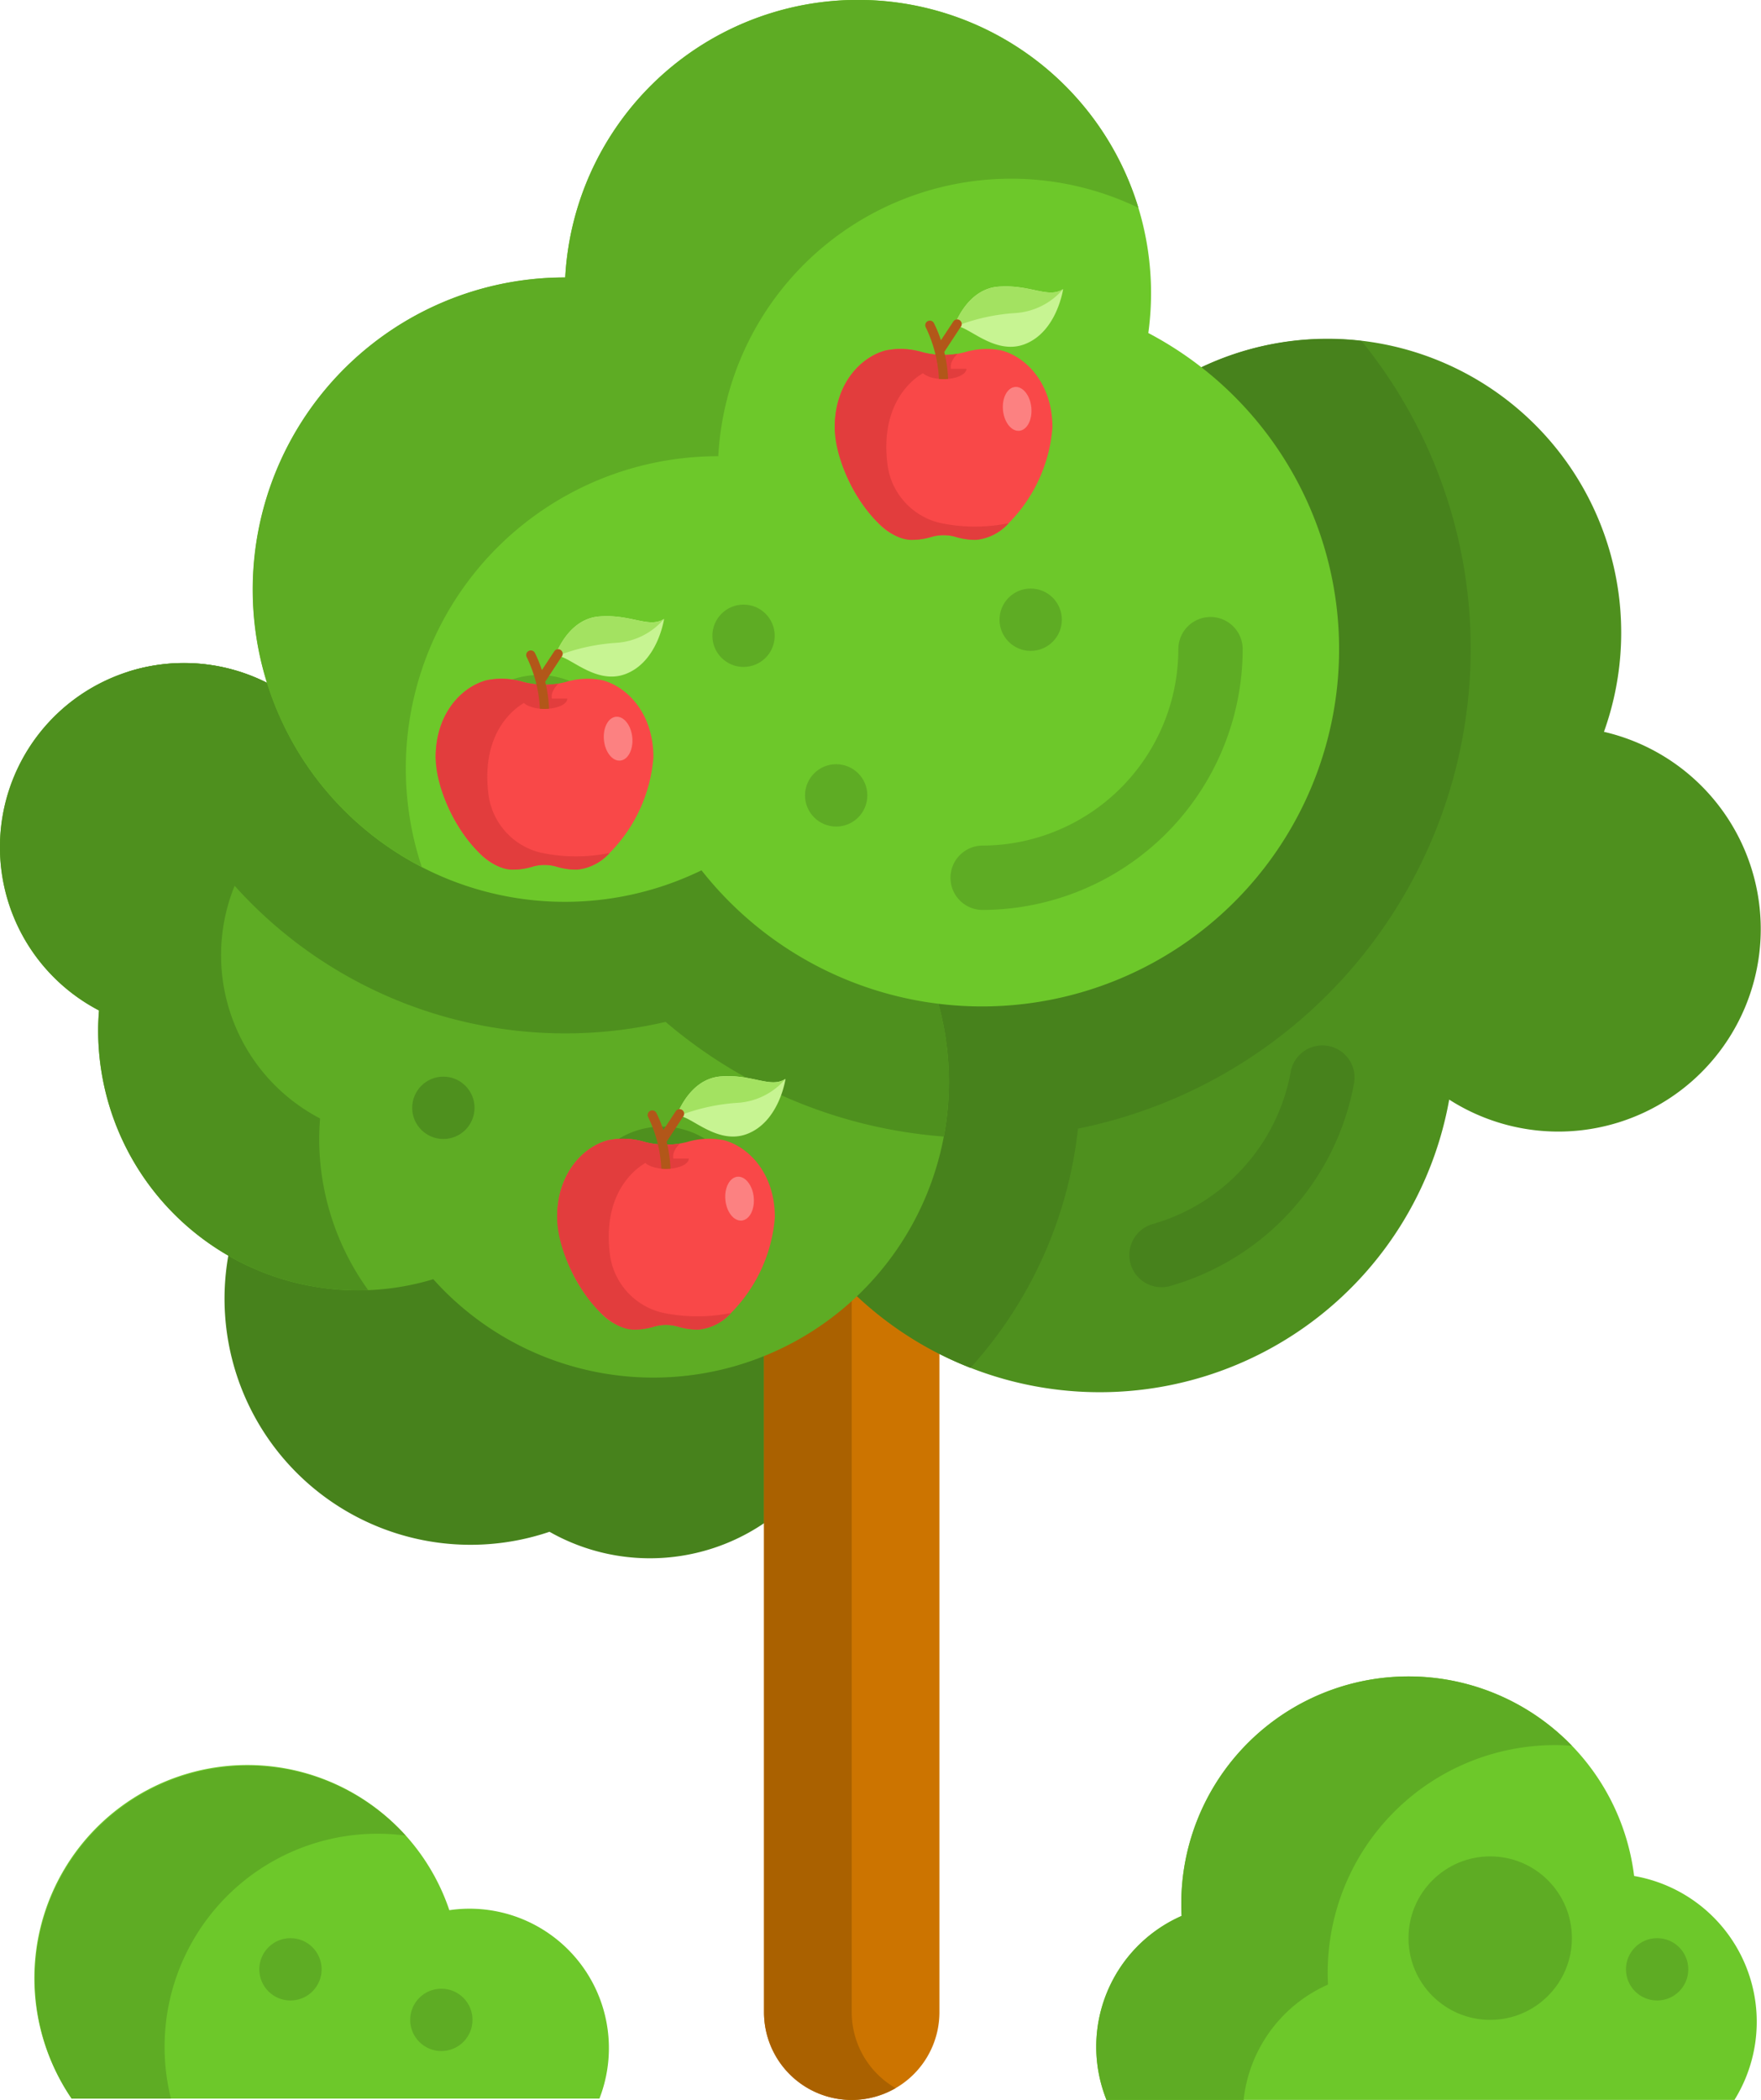 <svg xmlns="http://www.w3.org/2000/svg" width="132.254" height="157.641" viewBox="0 0 132.254 157.641">
  <g id="Group_4814" data-name="Group 4814" transform="translate(-221.776 -635)">
    <g id="Group_4711" data-name="Group 4711" transform="translate(-310 -19)">
      <g id="tree" transform="translate(531.776 654)">
        <path id="Path_13102" data-name="Path 13102" d="M129.337,264.109a18.478,18.478,0,1,0-8.92,28.5,15.276,15.276,0,1,0,8.92-28.5Z" transform="translate(-79.148 -177.618)" fill="#47821c"/>
        <path id="Path_13103" data-name="Path 13103" d="M234.179,297.875a6.587,6.587,0,0,1-6.586-6.587V209.205a6.586,6.586,0,1,1,13.173,0v82.083A6.587,6.587,0,0,1,234.179,297.875Z" transform="translate(-170.213 -140.234)" fill="#cc7400"/>
        <path id="Path_13104" data-name="Path 13104" d="M234.179,291.289V209.205a6.579,6.579,0,0,1,3.293-5.7,6.578,6.578,0,0,0-9.88,5.7v82.083a6.578,6.578,0,0,0,9.88,5.7A6.579,6.579,0,0,1,234.179,291.289Z" transform="translate(-170.213 -140.234)" fill="#aa6100"/>
        <path id="Path_13105" data-name="Path 13105" d="M287.422,112.138a22.058,22.058,0,1,0-42.434-3.343A26.656,26.656,0,1,0,275.8,139.746a15.2,15.2,0,1,0,11.626-27.608Z" transform="translate(-166.963 -57.199)" fill="#4e901e"/>
        <g id="Group_4705" data-name="Group 4705" transform="translate(55.935 25.445)">
          <path id="Path_13106" data-name="Path 13106" d="M277.416,105.932a36.62,36.62,0,0,0-8.2-23.136,22.043,22.043,0,0,0-24.228,26,26.656,26.656,0,0,0-5.14,51.088,31.959,31.959,0,0,0,8.074-17.96A36.764,36.764,0,0,0,277.416,105.932Z" transform="translate(-222.898 -82.643)" fill="#47821c"/>
          <path id="Path_13107" data-name="Path 13107" d="M319.106,272.958a2.416,2.416,0,0,1-.654-4.741,14.622,14.622,0,0,0,10.366-11.453,2.416,2.416,0,0,1,4.757.845,19.482,19.482,0,0,1-13.812,15.259A2.448,2.448,0,0,1,319.106,272.958Z" transform="translate(-287.813 -201.773)" fill="#47821c"/>
        </g>
        <path id="Path_13108" data-name="Path 13108" d="M90.3,170.928a22.093,22.093,0,0,0-10.55,2.664,19.424,19.424,0,0,0-11.644-3.854c-.165,0-.328.008-.491.013a13.822,13.822,0,1,0-18.957,18c-.037.494-.063.992-.063,1.5a19.518,19.518,0,0,0,25.172,18.675,22.193,22.193,0,1,0,16.533-37Z" transform="translate(-41.227 -111.896)" fill="#5eac24"/>
        <g id="Group_4706" data-name="Group 4706" transform="translate(0 49.777)">
          <path id="Path_13109" data-name="Path 13109" d="M65.266,195.856a13.822,13.822,0,0,1,4.948-26.005,19.629,19.629,0,0,0-2.1-.116c-.165,0-.328.008-.491.013a13.822,13.822,0,1,0-18.957,18c-.038.494-.063.992-.063,1.5a19.511,19.511,0,0,0,19.511,19.511c.257,0,.512-.006.767-.015A19.418,19.418,0,0,1,65.2,197.351C65.2,196.847,65.229,196.35,65.266,195.856Z" transform="translate(-41.228 -161.671)" fill="#4e901e"/>
          <path id="Path_13110" data-name="Path 13110" d="M112.052,170.928a22.093,22.093,0,0,0-10.55,2.664,19.424,19.424,0,0,0-11.644-3.854c-.165,0-.328.008-.491.013a13.832,13.832,0,0,0-16.718-7.442,33.357,33.357,0,0,0,40.314,26.3,36.4,36.4,0,0,0,20.9,8.608,22.184,22.184,0,0,0-21.811-26.29Z" transform="translate(-62.975 -161.673)" fill="#4e901e"/>
        </g>
        <path id="Path_13111" data-name="Path 13111" d="M170.139,25a22.014,22.014,0,1,0-43.792-4.166h-.033a23.433,23.433,0,1,0,10.268,44.5A26.82,26.82,0,1,0,170.139,25Z" transform="translate(-83.898)" fill="#6dc82a"/>
        <g id="Group_4707" data-name="Group 4707" transform="translate(18.983 0)">
          <path id="Path_13112" data-name="Path 13112" d="M137.808,34.25h.033A22.023,22.023,0,0,1,169.393,15.6a22.017,22.017,0,0,0-43.047,5.227h-.033A23.432,23.432,0,0,0,115.577,65.09a23.431,23.431,0,0,1,22.231-30.84Z" transform="translate(-102.881 -0.001)" fill="#5eac24"/>
          <path id="Path_13113" data-name="Path 13113" d="M275.328,172.429a2.416,2.416,0,0,1,0-4.831,14.761,14.761,0,0,0,14.745-14.745,2.416,2.416,0,0,1,4.832,0A19.6,19.6,0,0,1,275.328,172.429Z" transform="translate(-220.561 -104.119)" fill="#5eac24"/>
          <circle id="Ellipse_152" data-name="Ellipse 152" cx="6.136" cy="6.136" r="6.136" transform="translate(15.355 50.673)" fill="#5eac24"/>
        </g>
        <circle id="Ellipse_153" data-name="Ellipse 153" cx="6.136" cy="6.136" r="6.136" transform="translate(43.572 84.572)" fill="#4e901e"/>
        <g id="Group_4708" data-name="Group 4708" transform="translate(53.501 27.125)">
          <circle id="Ellipse_154" data-name="Ellipse 154" cx="6.136" cy="6.136" r="6.136" transform="translate(11.636)" fill="#5eac24"/>
          <circle id="Ellipse_155" data-name="Ellipse 155" cx="2.34" cy="2.34" r="2.34" transform="translate(21.565 17.057)" fill="#5eac24"/>
          <circle id="Ellipse_156" data-name="Ellipse 156" cx="2.34" cy="2.34" r="2.34" transform="translate(0 18.262)" fill="#5eac24"/>
          <circle id="Ellipse_157" data-name="Ellipse 157" cx="2.34" cy="2.34" r="2.34" transform="translate(6.957 30.244)" fill="#5eac24"/>
        </g>
        <circle id="Ellipse_158" data-name="Ellipse 158" cx="2.34" cy="2.34" r="2.34" transform="translate(30.957 80.824)" fill="#4e901e"/>
        <path id="Path_13114" data-name="Path 13114" d="M356.556,440.535a11.11,11.11,0,0,0-7.534-16.811,17.069,17.069,0,0,0-34.01,2.089c0,.3.009.606.025.907a10.727,10.727,0,0,0-5.64,13.815Z" transform="translate(-226.296 -282.894)" fill="#6dc82a"/>
        <g id="Group_4709" data-name="Group 4709" transform="translate(82.33 125.849)">
          <path id="Path_13115" data-name="Path 13115" d="M326.032,431.875c-.016-.3-.024-.6-.024-.907A17.07,17.07,0,0,1,343.079,413.9c.427,0,.849.02,1.268.051a17.064,17.064,0,0,0-29.334,11.866c0,.3.009.606.024.907a10.726,10.726,0,0,0-5.64,13.815h10.294A10.73,10.73,0,0,1,326.032,431.875Z" transform="translate(-308.625 -408.743)" fill="#5eac24"/>
          <circle id="Ellipse_159" data-name="Ellipse 159" cx="6.136" cy="6.136" r="6.136" transform="translate(23.45 13.51)" fill="#5eac24"/>
          <circle id="Ellipse_160" data-name="Ellipse 160" cx="2.34" cy="2.34" r="2.34" transform="translate(39.783 19.648)" fill="#5eac24"/>
        </g>
        <path id="Path_13116" data-name="Path 13116" d="M92.046,455.386A10.465,10.465,0,0,0,80.774,441.24,16,16,0,1,0,52.41,455.385H92.046Z" transform="translate(-47.028 -297.843)" fill="#6dc82a"/>
        <g id="Group_4710" data-name="Group 4710" transform="translate(2.581 132.499)">
          <path id="Path_13117" data-name="Path 13117" d="M75.389,435.5a16.169,16.169,0,0,1,2.1.139A16,16,0,0,0,52.41,455.386h7.457A16,16,0,0,1,75.389,435.5Z" transform="translate(-49.609 -430.342)" fill="#5eac24"/>
          <circle id="Ellipse_161" data-name="Ellipse 161" cx="2.34" cy="2.34" r="2.34" transform="translate(16.893 12.998)" fill="#5eac24"/>
          <circle id="Ellipse_162" data-name="Ellipse 162" cx="2.34" cy="2.34" r="2.34" transform="translate(28.225 16.792)" fill="#5eac24"/>
        </g>
      </g>
      <g id="apple" transform="translate(594.466 675.499)">
        <path id="Path_13118" data-name="Path 13118" d="M41.595,132.17a11.467,11.467,0,0,1-3.289,7.182,3.8,3.8,0,0,1-2.477,1.252,5.211,5.211,0,0,1-1.477-.217,3.211,3.211,0,0,0-1.864,0,5.21,5.21,0,0,1-1.477.217,3.927,3.927,0,0,1-2.592-1.365,11.479,11.479,0,0,1-3.174-7.07c0-3.306,1.977-5.3,3.837-5.785a5.731,5.731,0,0,1,2.759.135,6.255,6.255,0,0,0,2.634.113q.264-.046.525-.113a5.731,5.731,0,0,1,2.759-.135C39.617,126.867,41.595,128.865,41.595,132.17Z" transform="translate(-25.244 -121.576)" fill="#f94848"/>
        <path id="Path_13119" data-name="Path 13119" d="M38.306,139.353a12.646,12.646,0,0,1-5.193-.028,5.179,5.179,0,0,1-3.911-4.411c-.65-5.356,2.849-6.915,2.849-6.915a3.915,3.915,0,0,0,2.179.217c-.736-.735.244-1.582.244-1.582a6.256,6.256,0,0,1-2.634-.113,5.732,5.732,0,0,0-2.759-.135c-1.859.482-3.837,2.479-3.837,5.785s3.1,8.435,5.766,8.435a5.211,5.211,0,0,0,1.477-.217,3.212,3.212,0,0,1,1.864,0,5.211,5.211,0,0,0,1.477.217,3.8,3.8,0,0,0,2.477-1.252Z" transform="translate(-25.245 -121.576)" fill="#e23d3d"/>
        <path id="Path_13120" data-name="Path 13120" d="M274.24.205s-.459,3.2-2.877,4.132c-2.312.891-4.372-1.517-5.217-1.328a.338.338,0,0,0-.107.041h0v0c.028-.086.955-2.847,3.336-3.028C271.792-.162,273.108.94,274.24.205Z" transform="translate(-257.088 -0.001)" fill="#c7f492"/>
        <path id="Path_13121" data-name="Path 13121" d="M274.239.205A5.147,5.147,0,0,1,270.7,2a14.78,14.78,0,0,0-4.56,1.014l-.106.041h0v0c.028-.086.955-2.847,3.336-3.028C271.791-.162,273.107.94,274.239.205Z" transform="translate(-257.087 -0.001)" fill="#a3e261"/>
        <ellipse id="Ellipse_163" data-name="Ellipse 163" cx="1.653" cy="1.069" rx="1.653" ry="1.069" transform="translate(12.8 10.947) rotate(-95.676)" fill="#fc8181"/>
        <path id="Path_13122" data-name="Path 13122" d="M202.593,166.437c0,.376-.59.689-1.374.76-.109.01-.222.015-.338.015s-.238-.005-.352-.016c-.776-.074-1.36-.386-1.36-.759Z" transform="translate(-192.705 -160.251)" fill="#e23d3d"/>
        <path id="Path_13123" data-name="Path 13123" d="M210.874,67.191,209.619,69.1a10.484,10.484,0,0,1,.228,1.268c.029.246.05.5.059.76-.109.01-.222.015-.338.015s-.238-.005-.352-.016c-.01-.261-.033-.514-.063-.759a10.032,10.032,0,0,0-.921-3.111.344.344,0,0,1,.608-.323,9.087,9.087,0,0,1,.529,1.293l.931-1.413a.344.344,0,0,1,.575.379Z" transform="translate(-201.393 -64.18)" fill="#b25719"/>
      </g>
      <g id="apple-2" data-name="apple" transform="translate(564.497 700.256)">
        <path id="Path_13118-2" data-name="Path 13118" d="M41.595,132.17a11.467,11.467,0,0,1-3.289,7.182,3.8,3.8,0,0,1-2.477,1.252,5.211,5.211,0,0,1-1.477-.217,3.211,3.211,0,0,0-1.864,0,5.21,5.21,0,0,1-1.477.217,3.927,3.927,0,0,1-2.592-1.365,11.479,11.479,0,0,1-3.174-7.07c0-3.306,1.977-5.3,3.837-5.785a5.731,5.731,0,0,1,2.759.135,6.255,6.255,0,0,0,2.634.113q.264-.046.525-.113a5.731,5.731,0,0,1,2.759-.135C39.617,126.867,41.595,128.865,41.595,132.17Z" transform="translate(-25.244 -121.576)" fill="#f94848"/>
        <path id="Path_13119-2" data-name="Path 13119" d="M38.306,139.353a12.646,12.646,0,0,1-5.193-.028,5.179,5.179,0,0,1-3.911-4.411c-.65-5.356,2.849-6.915,2.849-6.915a3.915,3.915,0,0,0,2.179.217c-.736-.735.244-1.582.244-1.582a6.256,6.256,0,0,1-2.634-.113,5.732,5.732,0,0,0-2.759-.135c-1.859.482-3.837,2.479-3.837,5.785s3.1,8.435,5.766,8.435a5.211,5.211,0,0,0,1.477-.217,3.212,3.212,0,0,1,1.864,0,5.211,5.211,0,0,0,1.477.217,3.8,3.8,0,0,0,2.477-1.252Z" transform="translate(-25.245 -121.576)" fill="#e23d3d"/>
        <path id="Path_13120-2" data-name="Path 13120" d="M274.24.205s-.459,3.2-2.877,4.132c-2.312.891-4.372-1.517-5.217-1.328a.338.338,0,0,0-.107.041h0v0c.028-.086.955-2.847,3.336-3.028C271.792-.162,273.108.94,274.24.205Z" transform="translate(-257.088 -0.001)" fill="#c7f492"/>
        <path id="Path_13121-2" data-name="Path 13121" d="M274.239.205A5.147,5.147,0,0,1,270.7,2a14.78,14.78,0,0,0-4.56,1.014l-.106.041h0v0c.028-.086.955-2.847,3.336-3.028C271.791-.162,273.107.94,274.239.205Z" transform="translate(-257.087 -0.001)" fill="#a3e261"/>
        <ellipse id="Ellipse_163-2" data-name="Ellipse 163" cx="1.653" cy="1.069" rx="1.653" ry="1.069" transform="translate(12.8 10.947) rotate(-95.676)" fill="#fc8181"/>
        <path id="Path_13122-2" data-name="Path 13122" d="M202.593,166.437c0,.376-.59.689-1.374.76-.109.01-.222.015-.338.015s-.238-.005-.352-.016c-.776-.074-1.36-.386-1.36-.759Z" transform="translate(-192.705 -160.251)" fill="#e23d3d"/>
        <path id="Path_13123-2" data-name="Path 13123" d="M210.874,67.191,209.619,69.1a10.484,10.484,0,0,1,.228,1.268c.029.246.05.5.059.76-.109.01-.222.015-.338.015s-.238-.005-.352-.016c-.01-.261-.033-.514-.063-.759a10.032,10.032,0,0,0-.921-3.111.344.344,0,0,1,.608-.323,9.087,9.087,0,0,1,.529,1.293l.931-1.413a.344.344,0,0,1,.575.379Z" transform="translate(-201.393 -64.18)" fill="#b25719"/>
      </g>
      <g id="apple-3" data-name="apple" transform="translate(573.618 734.786)">
        <path id="Path_13118-3" data-name="Path 13118" d="M41.595,132.17a11.467,11.467,0,0,1-3.289,7.182,3.8,3.8,0,0,1-2.477,1.252,5.211,5.211,0,0,1-1.477-.217,3.211,3.211,0,0,0-1.864,0,5.21,5.21,0,0,1-1.477.217,3.927,3.927,0,0,1-2.592-1.365,11.479,11.479,0,0,1-3.174-7.07c0-3.306,1.977-5.3,3.837-5.785a5.731,5.731,0,0,1,2.759.135,6.255,6.255,0,0,0,2.634.113q.264-.046.525-.113a5.731,5.731,0,0,1,2.759-.135C39.617,126.867,41.595,128.865,41.595,132.17Z" transform="translate(-25.244 -121.576)" fill="#f94848"/>
        <path id="Path_13119-3" data-name="Path 13119" d="M38.306,139.353a12.646,12.646,0,0,1-5.193-.028,5.179,5.179,0,0,1-3.911-4.411c-.65-5.356,2.849-6.915,2.849-6.915a3.915,3.915,0,0,0,2.179.217c-.736-.735.244-1.582.244-1.582a6.256,6.256,0,0,1-2.634-.113,5.732,5.732,0,0,0-2.759-.135c-1.859.482-3.837,2.479-3.837,5.785s3.1,8.435,5.766,8.435a5.211,5.211,0,0,0,1.477-.217,3.212,3.212,0,0,1,1.864,0,5.211,5.211,0,0,0,1.477.217,3.8,3.8,0,0,0,2.477-1.252Z" transform="translate(-25.245 -121.576)" fill="#e23d3d"/>
        <path id="Path_13120-3" data-name="Path 13120" d="M274.24.205s-.459,3.2-2.877,4.132c-2.312.891-4.372-1.517-5.217-1.328a.338.338,0,0,0-.107.041h0v0c.028-.086.955-2.847,3.336-3.028C271.792-.162,273.108.94,274.24.205Z" transform="translate(-257.088 -0.001)" fill="#c7f492"/>
        <path id="Path_13121-3" data-name="Path 13121" d="M274.239.205A5.147,5.147,0,0,1,270.7,2a14.78,14.78,0,0,0-4.56,1.014l-.106.041h0v0c.028-.086.955-2.847,3.336-3.028C271.791-.162,273.107.94,274.239.205Z" transform="translate(-257.087 -0.001)" fill="#a3e261"/>
        <ellipse id="Ellipse_163-3" data-name="Ellipse 163" cx="1.653" cy="1.069" rx="1.653" ry="1.069" transform="translate(12.8 10.947) rotate(-95.676)" fill="#fc8181"/>
        <path id="Path_13122-3" data-name="Path 13122" d="M202.593,166.437c0,.376-.59.689-1.374.76-.109.01-.222.015-.338.015s-.238-.005-.352-.016c-.776-.074-1.36-.386-1.36-.759Z" transform="translate(-192.705 -160.251)" fill="#e23d3d"/>
        <path id="Path_13123-3" data-name="Path 13123" d="M210.874,67.191,209.619,69.1a10.484,10.484,0,0,1,.228,1.268c.029.246.05.5.059.76-.109.01-.222.015-.338.015s-.238-.005-.352-.016c-.01-.261-.033-.514-.063-.759a10.032,10.032,0,0,0-.921-3.111.344.344,0,0,1,.608-.323,9.087,9.087,0,0,1,.529,1.293l.931-1.413a.344.344,0,0,1,.575.379Z" transform="translate(-201.393 -64.18)" fill="#b25719"/>
      </g>
    </g>
  </g>
</svg>

